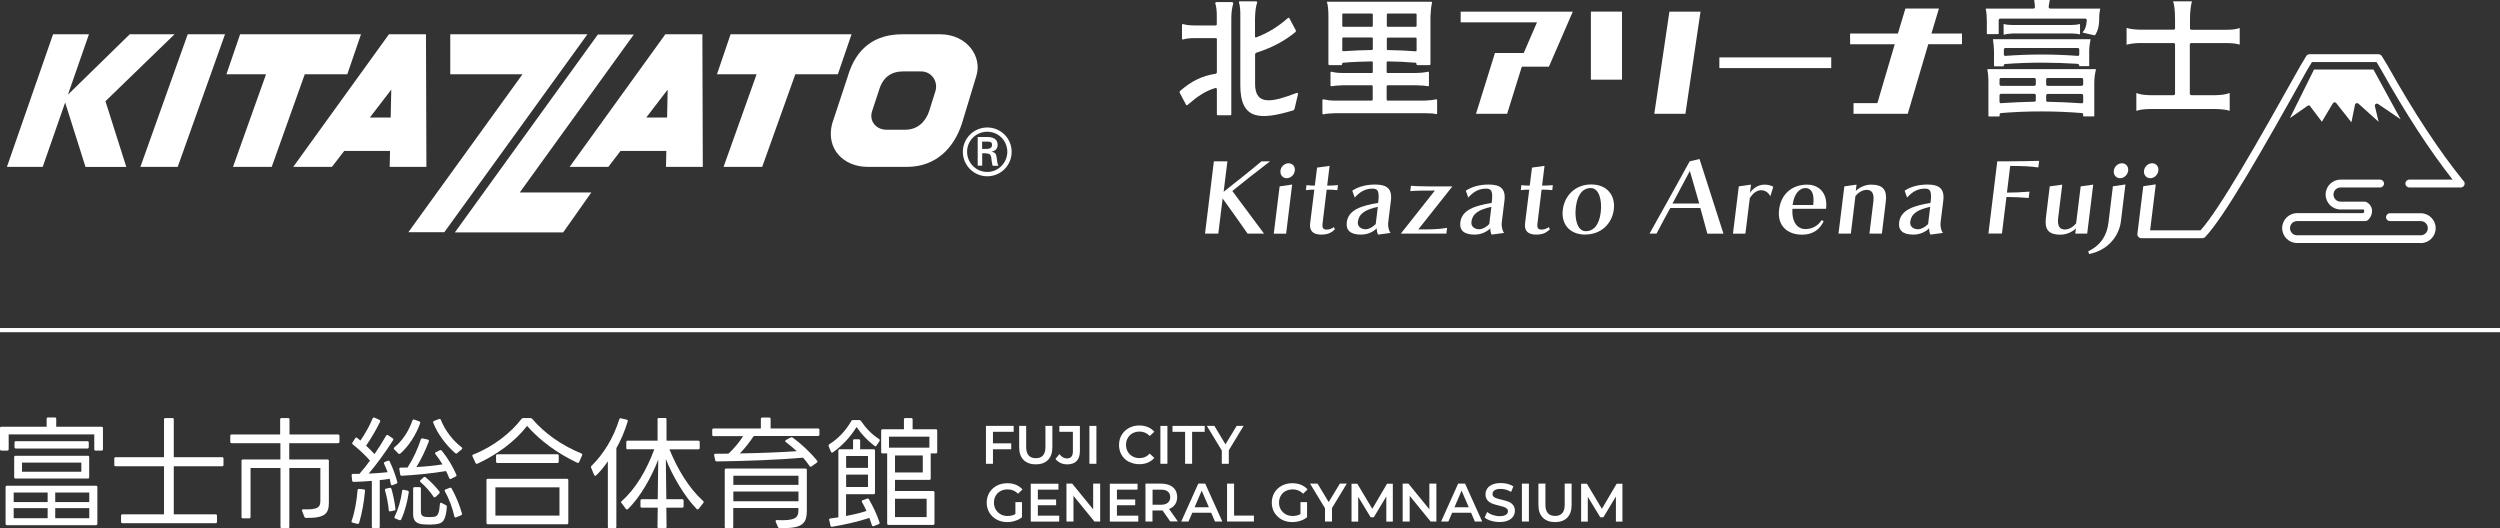 <?xml version="1.0" encoding="UTF-8"?><svg id="b" xmlns="http://www.w3.org/2000/svg" viewBox="0 0 299.66 63.34"><rect x="0" y="0" width="299.66" height="63.34" fill="#333333" stroke="none"/><g id="c"><path d="M282.53,12.36c.06,0,.12.02.17.07l2.41,2.17-.45-1.89c-.01-.1.03-.19.11-.25.08-.05.19-.05.27,0l2.71,1.84-3.26-5.97h-7.12l-2.89,5.82,2.14-1.48c.07-.04.12-.06.2-.02.08.04.12.12.18.21l1.31,1.73,1.31-2.2c.07-.08.12-.13.21-.13.1,0,.17.04.22.12l1.8,2.28.42-2.07c0-.1.07-.18.16-.21.03-.01.06-.02.09-.02Z" fill="#fff"/><path d="M147.83.42c-.13.4-.23.95-.24,1.71v11.58c0,.08-.05.11-.13.11h-1.5s-.1-.03-.1-.11v-3.03c0-.08-.08-.15-.18-.13-1.18.35-2.08.95-3.34,2.03-.05.05-.15.05-.18-.03l-.76-1.44s-.02-.15.03-.19c1.45-1.27,2.74-1.84,4.28-2.08.08-.02.15-.1.15-.18v-3.99c0-.06-.06-.1-.11-.1h-2.52c-.63,0-1.08.05-1.39.16-.08.03-.16-.02-.16-.11v-1.63c0-.06.08-.13.16-.1.29.1.77.16,1.4.16h2.5s.11-.06.11-.11v-.82c.02-.73-.05-1.32-.18-1.71-.02-.06.05-.16.11-.16h1.92c.06,0,.13.1.11.16ZM148.61.16h1.97c.06,0,.13.08.11.15-.15.4-.24,1.02-.26,1.92v2.15c0,.08.08.13.15.1,1.52-.58,2.68-1.34,3.82-2.34.06-.03.13-.02.15.05l.76,1.42c.05.08.02.16-.03.23-1.11.92-2.6,1.81-4.66,2.47-.11.03-.18.13-.18.24v3.52c0,2.69,2.16,2.15,5,1.06.08-.02.16.05.15.13l-.42,1.79c-.03.08-.1.16-.19.19-3.89,1.16-6.31,1.19-6.31-3V2.19c.02-.86-.03-1.47-.16-1.89-.02-.06.03-.15.11-.15Z" fill="#fff"/><path d="M172.13,11.9s.13.03.13.08v1.6c0,.08-.08.11-.13.1-.27-.08-.71-.11-1.31-.11h-10.84c-.56.02-.98.05-1.34.13-.05.02-.13-.03-.13-.11v-1.57c0-.08.08-.13.13-.11.37.08.81.15,1.34.15h4.45c.06,0,.11-.06.11-.13v-1.6c0-.06-.05-.11-.11-.11h-3.4c-.61.02-1.06.05-1.42.11-.06.03-.13-.03-.13-.08v-1.55c0-.06.06-.11.15-.1.34.1.79.15,1.36.15h3.45c.06,0,.11-.05.11-.13v-1.16s-.05-.1-.1-.1c-1.16.02-2.32.06-3.47.16-.06,0-.1.05-.1.1v.08s-.05.11-.13.11h-1.39c-.06,0-.13-.06-.13-.11V2.03c0-.86-.06-1.44-.19-1.82h12.5c.06,0,.13.06.11.13-.1.39-.16.9-.19,1.65v5.71s-.05.11-.1.11h-1.45c-.06,0-.13-.06-.13-.11v-.08s-.03-.1-.08-.1c-1.13-.1-2.24-.15-3.39-.16-.05,0-.1.05-.1.1v1.16c0,.08.05.13.11.13h3.39c.74-.02,1.15-.08,1.42-.15.08-.02.15.03.15.1v1.53c0,.06-.06.13-.13.1-.31-.06-.79-.1-1.44-.11h-3.39c-.06,0-.11.05-.11.11v1.6c0,.06.05.13.11.13h4.45c.61-.02,1.02-.08,1.34-.15ZM161,3.21h3.44c.06,0,.11-.05.11-.13v-1.36s-.05-.1-.11-.1h-3.44c-.08,0-.11.05-.11.1v1.36c0,.08.03.13.11.13ZM161,6.14c1.16-.08,2.29-.13,3.45-.15.05,0,.1-.05.1-.11v-1.26c0-.08-.05-.13-.11-.13h-3.44c-.08,0-.11.05-.11.13v1.4c0,.06.05.13.11.11ZM166.34,3.21h3.36c.06,0,.1-.05.1-.13v-1.36s-.03-.1-.1-.1h-3.36c-.06,0-.11.05-.11.1v1.36c0,.08.05.13.11.13ZM166.33,6c1.13.02,2.24.06,3.37.15.05.02.1-.05.1-.11v-1.4c0-.08-.03-.13-.1-.13h-3.36c-.06,0-.11.05-.11.13v1.26c0,.06.05.11.1.11Z" fill="#fff"/><path d="M175.08,2.68v-1.28h13.44l-2.86,6.59h-3.25l-1.76,5.65h-3.73l2.27-7.29h3.45l1.59-3.67h-9.15Z" fill="#fff"/><path d="M190.69,9.56V1.39h3.73v8.16h-3.73ZM198.29,13.64l1.81-12.24h3.73l-1.81,12.24h-3.73Z" fill="#fff"/><path d="M206.09,8.16v-1.28h13.41v1.28h-13.41Z" fill="#fff"/><path d="M221.76,5.3v-1.28h5.73l.9-3h4.02l-.9,3h3.66v1.28h-4.04l-2.46,8.34h-6.5v-1.28h2.86l2.08-7.05h-5.35Z" fill="#fff"/><path d="M249.73,13.95h1.27s.03-.03.03-.05v-3.95c0-.54.07-1.09.2-1.63,0,0-.02-.03-.03-.03h-12.94s-.05.03-.05.05c.09.42.13.93.13,1.6v3.97s.03.04.05.05h1.24s.05-.03.05-.05v-.16c0-.11.08-.2.18-.2,3.2-.26,6.45-.26,9.67,0h0c.1,0,.17.08.17.2v.16s.02.04.03.05ZM244.02,12.03c0,.09-.08.16-.18.16-1.32.02-2.58.09-3.91.17h-.05s-.04.01-.06.01c-.03,0-.06,0-.08-.02-.04-.03-.07-.09-.07-.15v-.76c0-.11.08-.2.18-.2h3.99c.1,0,.18.08.18.2v.58ZM244.02,10.11c0,.08-.08.18-.18.18h-3.99c-.1,0-.18-.09-.18-.18v-.58c0-.11.07-.18.18-.18h3.99c.11,0,.18.07.18.18v.58ZM245.26,9.53c0-.11.07-.18.18-.18h4.08c.09,0,.18.06.18.18v.58c0,.09-.09.18-.18.18h-4.08c-.1,0-.18-.09-.18-.18v-.58ZM249.62,12.36s-.05.02-.08.02c-.02,0-.04,0-.05,0-1.45-.1-2.78-.16-4.05-.18-.1,0-.18-.07-.18-.16v-.58c0-.11.08-.2.18-.2h4.08c.09,0,.18.08.18.2v.76c0,.06-.03.12-.08.15Z" fill="#fff"/><path d="M249.26,7.93h1.13s.03,0,.03-.05v-1.76c.01-.51.07-.97.16-1.4v-.02h0s-.01,0-.02,0h-11.66s-.02.02-.02.03c.07.43.12.91.13,1.39v1.78s0,.05.03.05h1.1s.03,0,.03-.05v-.03c0-.12.1-.2.2-.2,1.45-.11,2.92-.16,4.41-.16,1.41,0,2.83.05,4.26.14.11.03.18.11.18.21v.03s.04.05.05.05ZM249.07,6.7c-2.9-.22-5.83-.22-8.72,0h0c-.09,0-.16-.08-.16-.16v-.61c0-.09.09-.18.18-.18h8.7c.09,0,.16.1.16.18v.61c0,.08-.07.16-.15.16Z" fill="#fff"/><path d="M248.17,4c.56.02.9.06,1.1.12h.02s.02-.01.03-.02v-1.19s-.03-.03-.05-.03c-.29.08-.63.12-1.13.12h-6.86c-.48,0-.81-.04-1.08-.12-.01,0-.04.02-.04.04v1.21s.03.03.04.03c.27-.08.65-.12,1.08-.15h6.89Z" fill="#fff"/><path d="M251.72,1.04s-.01-.01-.02-.01h-5.94c-.12,0-.2-.08-.2-.2.03-.3.08-.55.13-.79,0-.01,0-.02-.01-.04,0,0-.01-.01-.02-.01h-1.82s-.01.03-.01.06c.05.21.06.47.08.79.01.03,0,.08-.03.12-.03.04-.09.07-.15.07h-5.66s-.05,0-.05.06c.09.38.13.87.13,1.47v1.47s0,.06.05.06h1.32s.05-.04.05-.06v-1.6c0-.12.09-.2.18-.2h10.2c.1,0,.18.09.18.2-.05.7-.19,1.1-.49,1.43,0,0-.01.02,0,.03,0,.01.01.02.02.02l1.37.32s.08-.01.1-.03c.38-.59.5-1.15.5-2.41.02-.3.07-.54.11-.73,0,0,0-.02-.01-.03Z" fill="#fff"/><polygon points="240.2 4.14 240.19 4.14 240.2 4.14 240.2 4.14" fill="#fff"/><path d="M268.45,5.34s.01-.01.01-.03v-1.92s0-.03-.01-.03c0,0,0,0-.02,0-.33.14-.87.21-1.6.21h-4.13c-.11,0-.2-.08-.2-.18v-1.15c.01-.89.1-1.62.23-2.04v-.02s0-.02-.02-.02h-2.21s-.02,0-.02.01c0,0,0,.01,0,.02.14.35.22,1,.23,2.09v1.1c0,.11-.07.18-.18.18h-4.07c-.72-.03-1.2-.1-1.54-.21h-.02s0,0,0,.03v1.94s.01.04.01.04c.44-.12.95-.19,1.55-.2h4.07c.11,0,.18.07.18.18v5.89c0,.09-.06.18-.18.18h-2.86c-.71-.02-1.23-.1-1.55-.25-.01,0-.03,0-.03,0,0,0-.02.01-.02.04v2.05s0,.01.01.02c.01.01.03.01.03.01.38-.13.85-.2,1.54-.21h7.92c.81.02,1.33.08,1.65.21,0,0,0,0,.02-.01,0,0,.02-.02.02-.04v-2.03s-.01-.03-.02-.04c0,0-.02-.01-.03,0-.36.15-.89.23-1.64.25h-2.89c-.12,0-.2-.09-.2-.18v-5.89c0-.1.08-.18.2-.18h4.16c.8.02,1.27.07,1.57.18,0,0,0,0,.01,0Z" fill="#fff"/><path d="M118.34,21.13c1.62,0,2.92-1.31,2.92-2.93s-1.3-2.92-2.92-2.92-2.93,1.31-2.93,2.92,1.31,2.93,2.93,2.93ZM118.34,20.61c-1.34,0-2.42-1.08-2.42-2.42s1.08-2.4,2.42-2.4,2.4,1.08,2.4,2.4-1.07,2.42-2.4,2.42ZM118.17,18.39c.19.02.36,0,.5.14.16.16.16.44.19.73.02.2.08.42.12.61h.68c-.12-.31-.16-.67-.2-1-.05-.37-.11-.58-.58-.68v-.02c.46-.09.7-.4.7-.8,0-.78-.65-.95-1.28-.95h-1.11v3.44h.54v-1.49h.45ZM117.72,17.85v-.88h.65c.43,0,.54.13.54.39s-.12.47-.62.49h-.57Z" fill="#fff" fill-rule="evenodd"/><polygon points="75.97 4.14 71.66 4.14 54.52 27.86 67.5 27.86 70.88 23.07 62.3 23.07 75.97 4.14" fill="#fff"/><polygon points="53.97 4.11 53.97 8.9 62.63 8.9 48.95 27.83 53.26 27.83 70.41 4.11 53.97 4.11" fill="#fff"/><polygon points="26.97 4.11 22.5 4.11 16.83 20 21.3 20 26.97 4.11" fill="#fff"/><polygon points="43.27 4.11 38.24 4.11 33.61 4.11 28.78 4.11 27.14 8.9 31.89 8.9 27.93 20 32.57 20 36.53 8.9 41.63 8.9 43.27 4.11" fill="#fff"/><path d="M51.11,20l-.05-15.89h-4.44l-11.47,15.89h4.64l1.47-1.91h5.49l-.04,1.91h4.4ZM44.33,14.09l2.57-3.35-.07,3.35h-2.5Z" fill="#fff"/><polygon points="20.92 4.11 15.55 4.11 8.14 11.35 10.66 4.11 6.36 4.11 .83 20 5.12 20 7.81 12.29 10.25 20.01 15.14 20.01 12.64 12.13 20.92 4.11" fill="#fff"/><polygon points="102.07 4.11 97.04 4.11 92.4 4.11 87.57 4.11 85.94 8.9 90.69 8.9 86.73 20 91.36 20 95.33 8.9 100.43 8.9 102.07 4.11" fill="#fff"/><path d="M84.24,20l-.05-15.89h-4.44l-11.47,15.89h4.64l1.46-1.91h5.49l-.04,1.91h4.4ZM77.46,14.09l2.57-3.35-.07,3.35h-2.5Z" fill="#fff"/><path d="M112.7,4.11h-4.54c-3.09,0-5.51,1.44-6.57,5.13l-1.86,5.63c-.75,3.05,1.46,5.13,4.25,5.13h4.75c3.48,0,5.61-2.29,6.55-5.13l1.73-5.71c.79-2.37-1.12-5.05-4.31-5.05M112.14,10.87l-.76,2.43c-.41,1.24-1.35,2.25-2.88,2.25h-2.24c-1.22,0-2.13-1.01-1.72-2.25l.82-2.48c.47-1.62,1.53-2.26,2.89-2.26h2.15c1.23,0,2.05,1.14,1.74,2.31" fill="#fff"/><path d="M149.54,28c-.63-.91-2.25-3.2-2.99-4.21l-.52,4.21h-1.59l1.06-8.66h1.62l-.45,3.65c1.3-1.01,3.74-2.97,4.53-3.65h1.03c-.99.74-3.59,2.79-4.52,3.55.71.96,2.93,3.95,3.8,5.11h-1.97Z" fill="#fff"/><path d="M152.68,28l.7-5.66,1.5-.22-.72,5.89h-1.48ZM153.48,20.46c.06-.5.49-.89.97-.89s.82.39.75.89c-.06.5-.49.9-.97.9s-.81-.4-.75-.9Z" fill="#fff"/><path d="M160,27.5c-.38.33-.71.62-1.64.62s-1.44-.42-1.32-1.36l.5-4.03c-.26,0-.72.02-1.01.06l.07-.6c.26.04.75.06,1,.06l.27-2.16,1.5-.21-.29,2.37c.35,0,.95-.02,1.29-.06l-.07.6c-.33-.04-.87-.06-1.28-.06l-.49,4.02c-.07.56.05.77.51.77.3,0,.62-.13.85-.3l.12.28Z" fill="#fff"/><path d="M165.19,28.12c-.11-.15-.17-.5-.17-.75-.47.46-1.12.75-1.89.75-1.32,0-1.81-.56-1.7-1.47.18-1.5,1.74-1.99,3.76-2.33.17-1.35,0-1.71-.65-1.71-.84,0-1.49.32-2.16,1.07l-.29-.82c.65-.45,1.6-.74,2.75-.74,1.36,0,2.06.48,1.88,1.93l-.33,2.67c-.04.36.07.95.29,1.2l-1.49.2ZM165.16,24.79c-1.46.33-2.27.76-2.4,1.81-.07.56.39.88.94.88.37,0,.83-.25,1.2-.62l.25-2.06Z" fill="#fff"/><path d="M167.91,28l4.08-5.16c-1.03,0-2.33,0-2.95.07l.08-.64c.42.04,1.22.06,2.01.07h2.96l-4.09,5.16c1.33,0,2.4,0,3.45-.19l-.08.69h-5.46Z" fill="#fff"/><path d="M178.8,28.12c-.11-.15-.17-.5-.17-.75-.47.46-1.12.75-1.89.75-1.32,0-1.81-.56-1.7-1.47.18-1.5,1.75-1.99,3.76-2.33.17-1.35,0-1.71-.65-1.71-.84,0-1.49.32-2.16,1.07l-.29-.82c.65-.45,1.6-.74,2.75-.74,1.36,0,2.06.48,1.88,1.93l-.33,2.67c-.04.36.07.95.29,1.2l-1.49.2ZM178.77,24.79c-1.46.33-2.27.76-2.4,1.81-.07.56.39.88.94.88.37,0,.83-.25,1.2-.62l.25-2.06Z" fill="#fff"/><path d="M185.76,27.5c-.38.33-.71.62-1.64.62s-1.44-.42-1.32-1.36l.5-4.03c-.26,0-.72.02-1.01.06l.07-.6c.26.04.75.06,1,.06l.27-2.16,1.5-.21-.29,2.37c.35,0,.95-.02,1.29-.06l-.07.6c-.33-.04-.87-.06-1.28-.06l-.49,4.02c-.07.56.05.77.51.77.3,0,.62-.13.85-.3l.12.28Z" fill="#fff"/><path d="M190.03,28.12c-1.93,0-2.91-1.3-2.71-2.97.2-1.67,1.47-3.04,3.4-3.04s2.92,1.32,2.72,2.99c-.2,1.66-1.48,3.01-3.41,3.01ZM191.87,25.46c.18-1.43-.19-2.92-1.19-2.92s-1.61.83-1.79,2.26.17,2.91,1.18,2.91,1.62-.82,1.8-2.25Z" fill="#fff"/><path d="M204.65,28l-.84-3.07h-3.6c-.42.75-1.25,2.29-1.65,3.07h-.84c.86-1.52,3.33-5.96,4.81-8.66l1.18-.28,2.87,8.95h-1.93ZM202.56,20.48l-2.09,3.92h3.21l-1.13-3.92Z" fill="#fff"/><path d="M207.72,28l.7-5.66,1.46-.21-.12,1.01c.19-.38.86-1.01,1.73-1.01.51,0,.87.14,1.06.26l-.35,1.14c-.16-.35-.56-.73-1.09-.73-.61,0-1.05.47-1.37.93l-.53,4.28h-1.48Z" fill="#fff"/><path d="M218.59,26.51c-.4.89-1.2,1.62-2.57,1.62-1.8,0-3.01-1.09-2.77-3.01.24-1.93,1.62-2.99,3.36-2.99,1.37,0,2.5.96,2.27,2.9h-4.03c-.11,1.7.69,2.43,1.53,2.43.95,0,1.57-.48,1.98-1.08l.24.14ZM217.34,24.57c.17-1.42-.24-2.03-.93-2.03s-1.37.66-1.54,2.03h2.47Z" fill="#fff"/><path d="M224.08,28l.47-3.86c.12-1-.21-1.38-.8-1.38-.53,0-1.02.34-1.35.73l-.55,4.51h-1.48l.7-5.66,1.46-.21-.09.76c.35-.35,1.04-.76,1.83-.76,1.5,0,1.93.7,1.77,2.04l-.47,3.83h-1.48Z" fill="#fff"/><path d="M231.4,28.12c-.11-.15-.17-.5-.17-.75-.47.46-1.12.75-1.89.75-1.32,0-1.81-.56-1.7-1.47.18-1.5,1.75-1.99,3.76-2.33.17-1.35,0-1.71-.65-1.71-.84,0-1.49.32-2.16,1.07l-.29-.82c.65-.45,1.6-.74,2.75-.74,1.36,0,2.06.48,1.88,1.93l-.33,2.67c-.04.36.07.95.29,1.2l-1.49.2ZM231.37,24.79c-1.46.33-2.27.76-2.4,1.81-.07.56.39.88.94.88.37,0,.83-.25,1.2-.62l.25-2.06Z" fill="#fff"/><path d="M238.34,28l1.06-8.66s3.2,0,5.02-.06l-.1.79c-.93-.14-2.02-.18-3.37-.18l-.39,3.2c.81,0,1.9-.05,2.7-.12l-.09.76c-.76-.07-1.85-.12-2.67-.12l-.54,4.38h-1.62Z" fill="#fff"/><path d="M248.75,28l.08-.62c-.34.35-1.07.75-1.86.75-1.5,0-1.9-.69-1.74-2.03l.46-3.76,1.5-.21-.49,4c-.12,1,.21,1.38.8,1.38.53,0,1.02-.34,1.35-.73l.55-4.44,1.5-.21-.72,5.87h-1.43Z" fill="#fff"/><path d="M250.3,30.13c1.61-.8,2.25-1.99,2.43-3.46l.53-4.34,1.5-.22-.54,4.42c-.21,1.7-1.49,3.46-3.81,3.92l-.11-.32ZM253.37,20.46c.06-.5.49-.89.97-.89s.81.39.75.89c-.06.5-.49.9-.97.9s-.81-.4-.75-.9Z" fill="#fff"/><path d="M290.16,29.13h-14.82c-.99,0-1.79-.8-1.79-1.79s.8-1.79,1.79-1.79h7.96c.05-.08.09-.18.09-.26s-.04-.14-.08-.18h-2.76c-.99,0-1.79-.8-1.79-1.79s.8-1.79,1.79-1.79h4.74c.26,0,.47.21.47.47s-.21.47-.47.47h-4.74c-.47,0-.85.38-.85.85s.38.85.85.85h2.89c.07,0,.14.02.21.05.41.2.68.62.68,1.08,0,.4-.2.83-.52,1.09-.08.07-.19.11-.3.11h-8.17c-.47,0-.85.38-.85.85s.38.85.85.85h14.82c.47,0,.85-.38.85-.85s-.38-.85-.85-.85h-3.69c-.26,0-.47-.21-.47-.47s.21-.47.47-.47h3.69c.99,0,1.79.8,1.79,1.79s-.8,1.79-1.79,1.79Z" fill="#fff"/><path d="M257.74,21.36c.48,0,.91-.4.97-.9.06-.5-.27-.89-.75-.89s-.91.39-.97.89c-.06.5.27.9.75.9Z" fill="#fff"/><path d="M295.3,21.71c-2.92-3.59-5.98-8.25-9.12-13.86l-.68-1.12c-.09-.14-.24-.23-.4-.23h-8.27c-.16,0-.32.09-.4.23l-.68,1.13c-5.03,9-9.73,17.27-11.99,19.75h-6.04l.68-5.51-1.5.22s-.71,5.71-.71,5.76c0,.26.21.47.47.47h7.32c.13,0,.25-.05.34-.14,2.28-2.37,6.91-10.5,12.26-20.08l.54-.89h7.74l.53.88c2.94,5.25,5.82,9.69,8.59,13.21h-5.19c-.26,0-.47.21-.47.47s.21.47.47.47h6.17c.18,0,.35-.1.42-.27s.05-.36-.06-.5Z" fill="#fff"/><path d="M.17,54.01c-.12,0-.17-.06-.17-.17v-2.52c0-.12.06-.17.17-.17h5.42v-.94c0-.12.06-.17.17-.17h.81c.12,0,.17.06.17.17v.94h5.43c.12,0,.17.06.17.17v2.52c0,.12-.06.17-.17.17h-.7c-.12,0-.17-.06-.17-.17v-1.77H1.04v1.77c0,.12-.06.17-.17.17H.17ZM.84,62.95c-.12,0-.17-.06-.17-.17v-4.39c0-.12.06-.17.17-.17h10.66c.12,0,.17.06.17.17v4.39c0,.12-.06.17-.17.17H.84ZM1.64,60.18h4.07v-1.14H1.64v1.14ZM5.71,62.11v-1.2H1.64v1.2h4.07ZM1.87,57.36c-.12,0-.17-.06-.17-.17v-2.39c0-.12.06-.17.17-.17h8.65c.12,0,.17.06.17.17v2.39c0,.12-.06.17-.17.17H1.87ZM1.74,53.05c0-.12.06-.17.17-.17h8.56c.12,0,.17.06.17.17v.54c0,.12-.06.17-.17.17H1.91c-.12,0-.17-.06-.17-.17v-.54ZM2.64,56.54h7.11v-1.09H2.64v1.09ZM10.7,60.18v-1.14h-4.08v1.14h4.08ZM10.7,62.11v-1.2h-4.08v1.2h4.08Z" fill="#fff"/><path d="M20.83,55.89v5.76h5.01c.12,0,.17.06.17.17v.72c0,.12-.06.17-.17.17h-11.16c-.12,0-.17-.06-.17-.17v-.72c0-.12.06-.17.17-.17h4.98v-5.76h-5.79c-.12,0-.17-.06-.17-.17v-.75c0-.12.06-.17.17-.17h5.79v-4.52c0-.12.06-.17.17-.17h.83c.12,0,.17.06.17.17v4.52h5.79c.12,0,.17.06.17.17v.75c0,.12-.06.17-.17.17h-5.79Z" fill="#fff"/><path d="M29.12,62.13c-.12,0-.17-.06-.17-.17v-6.72c0-.12.06-.17.17-.17h4.49v-1.95h-5.84c-.12,0-.17-.06-.17-.17v-.7c0-.12.06-.17.17-.17h5.81v-1.8c0-.12.06-.17.17-.17h.78c.12,0,.17.06.17.17v1.8h5.82c.12,0,.17.06.17.17v.7c0,.12-.06.17-.17.17h-5.85v1.95h4.58c.12,0,.17.06.17.17v4.94c0,1.29-.32,1.93-2.72,1.9-.12,0-.17-.04-.22-.13l-.27-.71c-.06-.12.01-.2.16-.19,1.78.06,2.03-.26,2.03-1.04v-3.91h-3.72v7.05c0,.12-.06.17-.17.17h-.72c-.12,0-.17-.06-.17-.17v-7.05h-3.59v5.86c0,.12-.06.17-.17.17h-.72Z" fill="#fff"/><path d="M42.27,62.64c-.12-.01-.16-.1-.12-.2.36-1.01.62-2.46.71-3.68.01-.12.07-.16.19-.16l.54.06c.12.01.17.07.16.19-.1,1.19-.36,2.71-.7,3.82-.04.1-.12.14-.22.12l-.56-.14ZM42.15,56.99c-.01-.12.04-.19.16-.19h.77c.45-.51.87-1.04,1.27-1.59-.58-.65-1.32-1.36-2.06-1.94-.07-.06-.1-.14-.04-.23l.33-.51c.06-.1.14-.12.23-.04.14.1.26.2.39.32.51-.74,1.1-1.75,1.46-2.65.04-.1.12-.14.22-.1l.59.26c.1.06.13.13.09.23-.45.93-1.1,2.04-1.68,2.87.36.33.71.68,1.01,1.01.49-.71.96-1.45,1.38-2.19.06-.1.14-.13.25-.07l.54.36c.09.06.12.14.06.23-.98,1.53-2.01,2.94-2.93,4.01.78-.03,1.61-.1,2.27-.17-.13-.35-.28-.7-.42-1-.04-.1-.01-.19.09-.23l.36-.14c.1-.03.19,0,.23.1.39.81.71,1.71.9,2.43.03.12-.01.19-.12.22l-.43.17c-.12.04-.2,0-.22-.12-.04-.2-.09-.42-.14-.64-.35.06-.77.12-1.19.16v5.59c0,.12-.06.17-.17.17h-.61c-.12,0-.17-.06-.17-.17v-5.5c-.77.07-1.54.1-2.17.12-.12,0-.17-.06-.19-.16l-.06-.61ZM46.8,61.29c-.12.03-.19-.01-.2-.13-.07-.77-.23-1.62-.45-2.37-.03-.12.01-.19.13-.22l.42-.09c.12-.03.19.01.22.12.22.77.39,1.61.48,2.39.01.12-.03.19-.14.2l-.45.1ZM47.26,53.87c-.09-.09-.07-.17.01-.25.98-.78,1.75-2.01,2.16-3.21.04-.12.12-.14.22-.12l.61.22c.1.03.14.12.1.22-.49,1.4-1.4,2.79-2.37,3.63-.09.07-.17.07-.25-.01l-.48-.48ZM47.39,62.15c-.12-.04-.14-.12-.09-.23.43-.83.77-2.06.9-3.07.01-.12.09-.17.2-.14l.46.1c.1.03.16.09.14.2-.17,1.12-.48,2.36-.91,3.24-.04.1-.13.13-.23.09l-.48-.19ZM47.87,56.24c-.03-.12.03-.19.14-.19.29,0,.56-.01.84-.01.65-1,1.25-2.29,1.59-3.37.04-.1.12-.14.22-.12l.62.14c.12.03.16.12.12.22-.38,1.03-.94,2.2-1.49,3.07,1.14-.06,2.2-.17,3.13-.32-.26-.43-.55-.85-.85-1.23-.07-.1-.06-.19.06-.23l.46-.23c.1-.04.17-.03.25.06.7.85,1.33,1.91,1.74,2.87.04.1.01.17-.09.22l-.54.27c-.1.06-.19.01-.23-.09-.1-.28-.23-.56-.38-.84-1.72.29-3.78.49-5.3.56-.1.01-.17-.04-.19-.14l-.1-.64ZM49.52,61.5v-2.94c0-.12.06-.17.17-.17h.59c.12,0,.17.06.17.17v2.66c0,.48.1.68.58.74.33.04.67.03,1-.01.49-.07.62-.51.7-1.53.01-.14.1-.2.22-.13l.48.25c.1.04.13.1.13.22-.13,1.62-.45,2-1.42,2.09-.41.04-.83.04-1.25.01-1-.04-1.38-.39-1.38-1.35ZM52.21,59.56c-.1.09-.19.07-.25-.03-.43-.64-.96-1.23-1.55-1.74-.09-.09-.09-.17,0-.25l.36-.32c.09-.07.16-.07.25-.01.58.49,1.17,1.09,1.64,1.69.07.09.06.17-.01.25l-.43.41ZM54.82,54.31c-.07.07-.16.07-.25.01-1.07-.94-2.11-2.27-2.64-3.65-.04-.1-.01-.17.1-.22l.58-.22c.1-.04.19-.01.23.09.49,1.25,1.43,2.49,2.49,3.29.1.07.1.16.01.25l-.54.45ZM54.69,62c-.12.06-.2.01-.23-.1-.23-1.03-.62-2.1-1.13-3-.07-.1-.04-.19.07-.23l.51-.2c.1-.03.19-.01.23.09.49.87.96,2,1.23,2.98.03.1-.01.19-.1.22l-.58.25Z" fill="#fff"/><path d="M56.63,54.71c-.04-.1-.01-.19.1-.23,2.45-.96,4.55-2.65,5.78-4.27.06-.07.13-.1.22-.1h.84c.09,0,.16.03.22.1,1.48,1.71,3.45,3.14,5.89,4.14.1.04.14.13.09.23l-.35.8c-.04.1-.13.13-.23.09-2.42-1.16-4.46-2.65-6.01-4.42-1.48,1.91-3.65,3.46-5.95,4.53-.1.04-.19.01-.23-.09l-.36-.78ZM58.31,57.56c0-.12.06-.17.17-.17h9.47c.12,0,.17.06.17.17v5.11c0,.12-.06.17-.17.17h-9.47c-.12,0-.17-.06-.17-.17v-5.11ZM67.06,61.8v-3.39h-7.68v3.39h7.68ZM59.46,54.62c0-.12.07-.17.17-.17h7.17c.12,0,.17.06.17.17v.71c0,.12-.06.17-.17.17h-7.17c-.1,0-.17-.06-.17-.17v-.71Z" fill="#fff"/><path d="M70.86,56.07c-.04-.09-.03-.16.04-.23,1.45-1.42,2.64-3.36,3.33-5.58.03-.1.1-.14.2-.12l.68.16c.12.03.16.1.13.22-.36,1.16-.8,2.22-1.36,3.2v9.43c0,.12-.06.17-.17.17h-.68c-.12,0-.17-.06-.17-.17v-7.86c-.43.64-.91,1.22-1.4,1.69-.1.09-.19.06-.25-.06l-.35-.85ZM74.49,60.31c-.07-.09-.06-.16.03-.25,1.68-1.46,3.01-3.77,3.91-6.21h-3.19c-.12.01-.17-.04-.17-.16v-.7c0-.12.06-.17.17-.17h3.58v-2.55c-.01-.12.04-.17.16-.17h.74c.12,0,.17.06.17.17v2.55s3.81,0,3.81,0c.12,0,.17.06.17.17v.7c0,.12-.06.17-.17.17h-3.46c1,2.43,2.32,4.63,4.03,6.18.09.07.1.16.03.25l-.55.7c-.07.09-.16.1-.25.01-1.46-1.49-2.9-3.98-3.69-5.98l.06,4.82h1.9c.12,0,.17.06.17.17v.67c0,.12-.06.17-.17.17h-1.9l.03,2.29c0,.12-.06.17-.17.17h-.75c-.12,0-.17-.06-.17-.17l.03-2.29h-1.9c-.12,0-.17-.06-.17-.17v-.67c0-.12.06-.17.17-.17h1.9l.06-4.75c-.77,2.01-2.13,4.49-3.63,5.92-.09.09-.17.07-.25-.01l-.51-.7Z" fill="#fff"/><path d="M85.37,51.53c0-.12.06-.17.17-.17h5.66v-1.14c0-.12.06-.17.17-.17h.83c.12,0,.17.06.17.17v1.14h5.68c.12,0,.17.06.17.17v.56c0,.1-.06.17-.17.17h-7.7c-.48.72-1.1,1.52-1.67,2.09,2.45-.04,4.98-.14,6.82-.27-.42-.39-.85-.75-1.3-1.09-.12-.09-.1-.17.01-.25l.55-.3c.09-.04.16-.04.25.01,1,.72,2.13,1.77,2.93,2.77.07.09.06.17-.03.23l-.62.45c-.09.07-.17.06-.25-.04-.23-.35-.51-.68-.78-1-2.78.25-6.94.41-10.34.45-.12,0-.17-.04-.19-.14l-.13-.59c-.01-.12.04-.19.16-.19.51,0,1.03,0,1.56-.01.7-.65,1.35-1.45,1.75-2.1h-3.53c-.12,0-.17-.06-.17-.17v-.56ZM86.87,56.33c0-.12.07-.17.17-.17h9.5c.12,0,.17.06.17.17v4.85c0,1.51-.45,2.22-3.27,2.11-.1,0-.17-.04-.2-.14l-.26-.61c-.04-.13.01-.22.16-.2,2.14.1,2.56-.26,2.56-1.16v-.29h-7.81v2.27c0,.12-.06.17-.17.17h-.68c-.1,0-.17-.06-.17-.17v-6.84ZM95.71,58.12v-1.1h-7.81v1.1h7.81ZM95.71,60.08v-1.16h-7.81v1.16h7.81Z" fill="#fff"/><path d="M99.33,53.47c-.03-.09,0-.17.09-.23,1.07-.67,2.01-1.69,2.62-2.77.04-.09.1-.12.2-.12h.75c.09,0,.16.03.2.1.62.9,1.3,1.61,2.17,2.17.1.06.12.14.06.25l-.36.55c-.06.09-.14.1-.23.03-.83-.62-1.58-1.42-2.16-2.27-.71,1.16-1.69,2.23-2.84,3.04-.1.06-.19.03-.23-.07l-.28-.68ZM99.39,62.35c-.03-.12.01-.19.13-.2.32-.04.64-.09.97-.14v-7.99c0-.12.06-.17.17-.17h1.59v-1.03c0-.12.06-.17.17-.17h.51c.1,0,.17.06.17.17v1.03h1.61c.12,0,.17.06.17.17v5.05c0,.1-.06.17-.17.17h-3.3v2.61c.84-.16,1.69-.35,2.45-.61-.16-.36-.35-.72-.54-1.06-.06-.1-.03-.19.09-.22l.51-.19c.1-.04.19-.01.23.07.49.85.97,1.84,1.27,2.77.04.1,0,.17-.1.22l-.58.23c-.12.04-.19.01-.23-.1-.09-.29-.19-.59-.3-.88-1.38.46-3.13.84-4.47,1.06-.12.01-.17-.04-.2-.14l-.14-.64ZM104.04,56.08v-1.42h-2.62v1.42h2.62ZM104.04,58.37v-1.48h-2.62v1.48h2.62ZM111.84,58.86c.12,0,.17.06.17.17v3.72c0,.12-.06.17-.17.17h-5.33c-.12,0-.17-.06-.17-.17v-8.4h-.55c-.12,0-.17-.06-.17-.17v-2.56c0-.1.06-.17.17-.17h2.56v-1.17c0-.12.06-.17.17-.17h.7c.12,0,.17.06.17.17v1.17h2.78c.12,0,.17.07.17.17v2.56c0,.12-.06.17-.17.17h-.61v3c0,.12-.06.17-.17.17h-4.11v1.33h4.56ZM106.56,53.66h4.84v-1.32h-4.84v1.32ZM110.61,56.63v-2.04h-3.33v2.04h3.33ZM111.07,61.98v-2.2h-3.79v2.2h3.79Z" fill="#fff"/><path d="M119.02,51.76v1.38h2.19v.71h-2.19v1.74h-.84v-4.54h3.32v.71h-2.47Z" fill="#fff"/><path d="M122.69,55.13c-.35-.35-.53-.86-.53-1.52v-2.56h.84v2.53c0,.89.39,1.34,1.16,1.34s1.15-.45,1.15-1.34v-2.53h.83v2.56c0,.66-.17,1.16-.52,1.52-.35.35-.84.53-1.46.53s-1.12-.18-1.47-.53Z" fill="#fff"/><path d="M127.11,55.49c-.24-.11-.44-.28-.6-.48l.48-.58c.25.35.55.52.9.52.47,0,.71-.28.71-.84v-2.35h-1.62v-.71h2.46v3.01c0,.53-.13.93-.39,1.2-.26.27-.64.4-1.14.4-.29,0-.56-.06-.8-.17Z" fill="#fff"/><path d="M130.58,51.05h.84v4.54h-.84v-4.54Z" fill="#fff"/><path d="M135.31,55.36c-.37-.2-.66-.48-.87-.83-.21-.35-.31-.76-.31-1.2s.11-.85.32-1.2c.21-.35.5-.63.87-.83.37-.2.78-.3,1.24-.3.37,0,.71.06,1.02.19.31.13.57.32.78.56l-.55.51c-.33-.35-.73-.53-1.21-.53-.31,0-.59.07-.84.2s-.44.33-.58.57c-.14.24-.21.52-.21.82s.07.58.21.82c.14.24.33.43.58.57s.53.2.84.2c.48,0,.88-.18,1.21-.54l.55.52c-.21.25-.47.43-.78.56-.31.13-.65.19-1.02.19-.46,0-.87-.1-1.24-.3Z" fill="#fff"/><path d="M139.09,51.05h.84v4.54h-.84v-4.54Z" fill="#fff"/><path d="M142.05,51.76h-1.51v-.71h3.86v.71h-1.51v3.83h-.84v-3.83Z" fill="#fff"/><path d="M147.29,53.99v1.6h-.84v-1.59l-1.79-2.95h.9l1.33,2.21,1.34-2.21h.83l-1.78,2.94Z" fill="#fff"/><path d="M121.7,60.19h.8v1.81c-.23.19-.51.33-.82.43-.31.1-.63.15-.96.15-.46,0-.88-.1-1.25-.3-.37-.2-.66-.48-.88-.83-.21-.35-.32-.76-.32-1.2s.11-.85.32-1.2c.21-.35.51-.63.88-.83.37-.2.8-.3,1.26-.3.38,0,.73.06,1.04.19.31.13.57.31.79.55l-.53.52c-.35-.35-.76-.52-1.25-.52-.32,0-.6.07-.85.2-.25.13-.44.32-.58.56-.14.24-.21.52-.21.83s.07.58.21.82.34.43.58.57c.25.14.53.21.85.21.35,0,.67-.08.93-.23v-1.42Z" fill="#fff"/><path d="M126.96,61.81v.71h-3.41v-4.54h3.32v.71h-2.47v1.18h2.19v.69h-2.19v1.25h2.56Z" fill="#fff"/><path d="M131.87,57.97v4.54h-.69l-2.51-3.08v3.08h-.84v-4.54h.69l2.51,3.08v-3.08h.84Z" fill="#fff"/><path d="M136.44,61.81v.71h-3.41v-4.54h3.32v.71h-2.47v1.18h2.19v.69h-2.19v1.25h2.56Z" fill="#fff"/><path d="M140.28,62.52l-.93-1.33s-.1,0-.18,0h-1.03v1.32h-.84v-4.54h1.87c.39,0,.74.07,1.03.19.29.13.52.32.67.56s.23.53.23.86-.08.64-.25.88c-.17.25-.41.43-.72.55l1.05,1.49h-.91ZM139.98,58.92c-.19-.16-.47-.23-.84-.23h-.99v1.81h.99c.37,0,.65-.08.84-.24.19-.16.29-.38.29-.67s-.1-.51-.29-.67Z" fill="#fff"/><path d="M145.18,61.46h-2.27l-.45,1.05h-.87l2.04-4.54h.83l2.05,4.54h-.88l-.45-1.05ZM144.9,60.8l-.86-1.99-.85,1.99h1.71Z" fill="#fff"/><path d="M147.08,57.97h.84v3.83h2.38v.71h-3.22v-4.54Z" fill="#fff"/><path d="M155.87,60.19h.8v1.81c-.23.19-.51.33-.82.43-.31.1-.63.15-.96.15-.46,0-.88-.1-1.25-.3-.37-.2-.66-.48-.88-.83-.21-.35-.32-.76-.32-1.2s.11-.85.32-1.2c.21-.35.51-.63.88-.83.37-.2.8-.3,1.26-.3.38,0,.73.06,1.04.19.31.13.57.31.79.55l-.53.52c-.35-.35-.76-.52-1.25-.52-.32,0-.6.07-.85.2-.25.13-.44.32-.58.56-.14.24-.21.52-.21.83s.07.58.21.82.34.43.58.57c.25.14.53.21.85.21.35,0,.67-.08.93-.23v-1.42Z" fill="#fff"/><path d="M159.66,60.91v1.6h-.84v-1.59l-1.79-2.95h.9l1.33,2.21,1.34-2.21h.83l-1.78,2.94Z" fill="#fff"/><path d="M166.17,62.52v-3.01s-1.5,2.49-1.5,2.49h-.38l-1.49-2.45v2.97h-.8v-4.54h.69l1.8,3.01,1.77-3.01h.69v4.54s-.79,0-.79,0Z" fill="#fff"/><path d="M172.17,57.97v4.54h-.69l-2.51-3.08v3.08h-.84v-4.54h.69l2.51,3.08v-3.08h.84Z" fill="#fff"/><path d="M176.33,61.46h-2.27l-.45,1.05h-.87l2.04-4.54h.83l2.05,4.54h-.88l-.45-1.05ZM176.05,60.8l-.86-1.99-.85,1.99h1.71Z" fill="#fff"/><path d="M178.74,62.43c-.33-.1-.59-.23-.78-.4l.29-.66c.19.15.41.27.68.36.27.09.54.14.81.14.34,0,.59-.05.76-.16.17-.11.25-.25.25-.43,0-.13-.05-.24-.14-.32s-.21-.15-.35-.2c-.14-.05-.34-.1-.58-.16-.35-.08-.63-.16-.84-.25s-.4-.21-.55-.39-.23-.41-.23-.71c0-.25.07-.48.2-.68.14-.21.34-.37.62-.49.27-.12.61-.18,1.01-.18.28,0,.55.03.82.1.27.07.5.17.69.3l-.27.66c-.2-.12-.41-.21-.62-.27-.22-.06-.43-.09-.63-.09-.33,0-.58.06-.74.17-.16.11-.24.26-.24.45,0,.13.05.24.14.32.09.08.21.15.35.19.14.05.34.1.58.16.34.08.61.16.83.24.22.08.4.21.55.39.15.17.23.41.23.7,0,.25-.07.48-.2.68-.14.2-.34.37-.62.49-.28.12-.61.18-1.01.18-.35,0-.69-.05-1.02-.15Z" fill="#fff"/><path d="M182.42,57.97h.84v4.54h-.84v-4.54Z" fill="#fff"/><path d="M184.93,62.05c-.35-.35-.53-.86-.53-1.52v-2.56h.84v2.53c0,.89.39,1.34,1.16,1.34s1.15-.45,1.15-1.34v-2.53h.83v2.56c0,.66-.17,1.16-.52,1.52-.35.35-.84.53-1.46.53s-1.12-.18-1.47-.53Z" fill="#fff"/><path d="M193.69,62.52v-3.01s-1.5,2.49-1.5,2.49h-.38l-1.49-2.45v2.97h-.8v-4.54h.69l1.8,3.01,1.77-3.01h.69v4.54s-.79,0-.79,0Z" fill="#fff"/><line y1="39.57" x2="299.66" y2="39.57" fill="none" stroke="#fff" stroke-miterlimit="10" stroke-width=".5"/></g></svg>